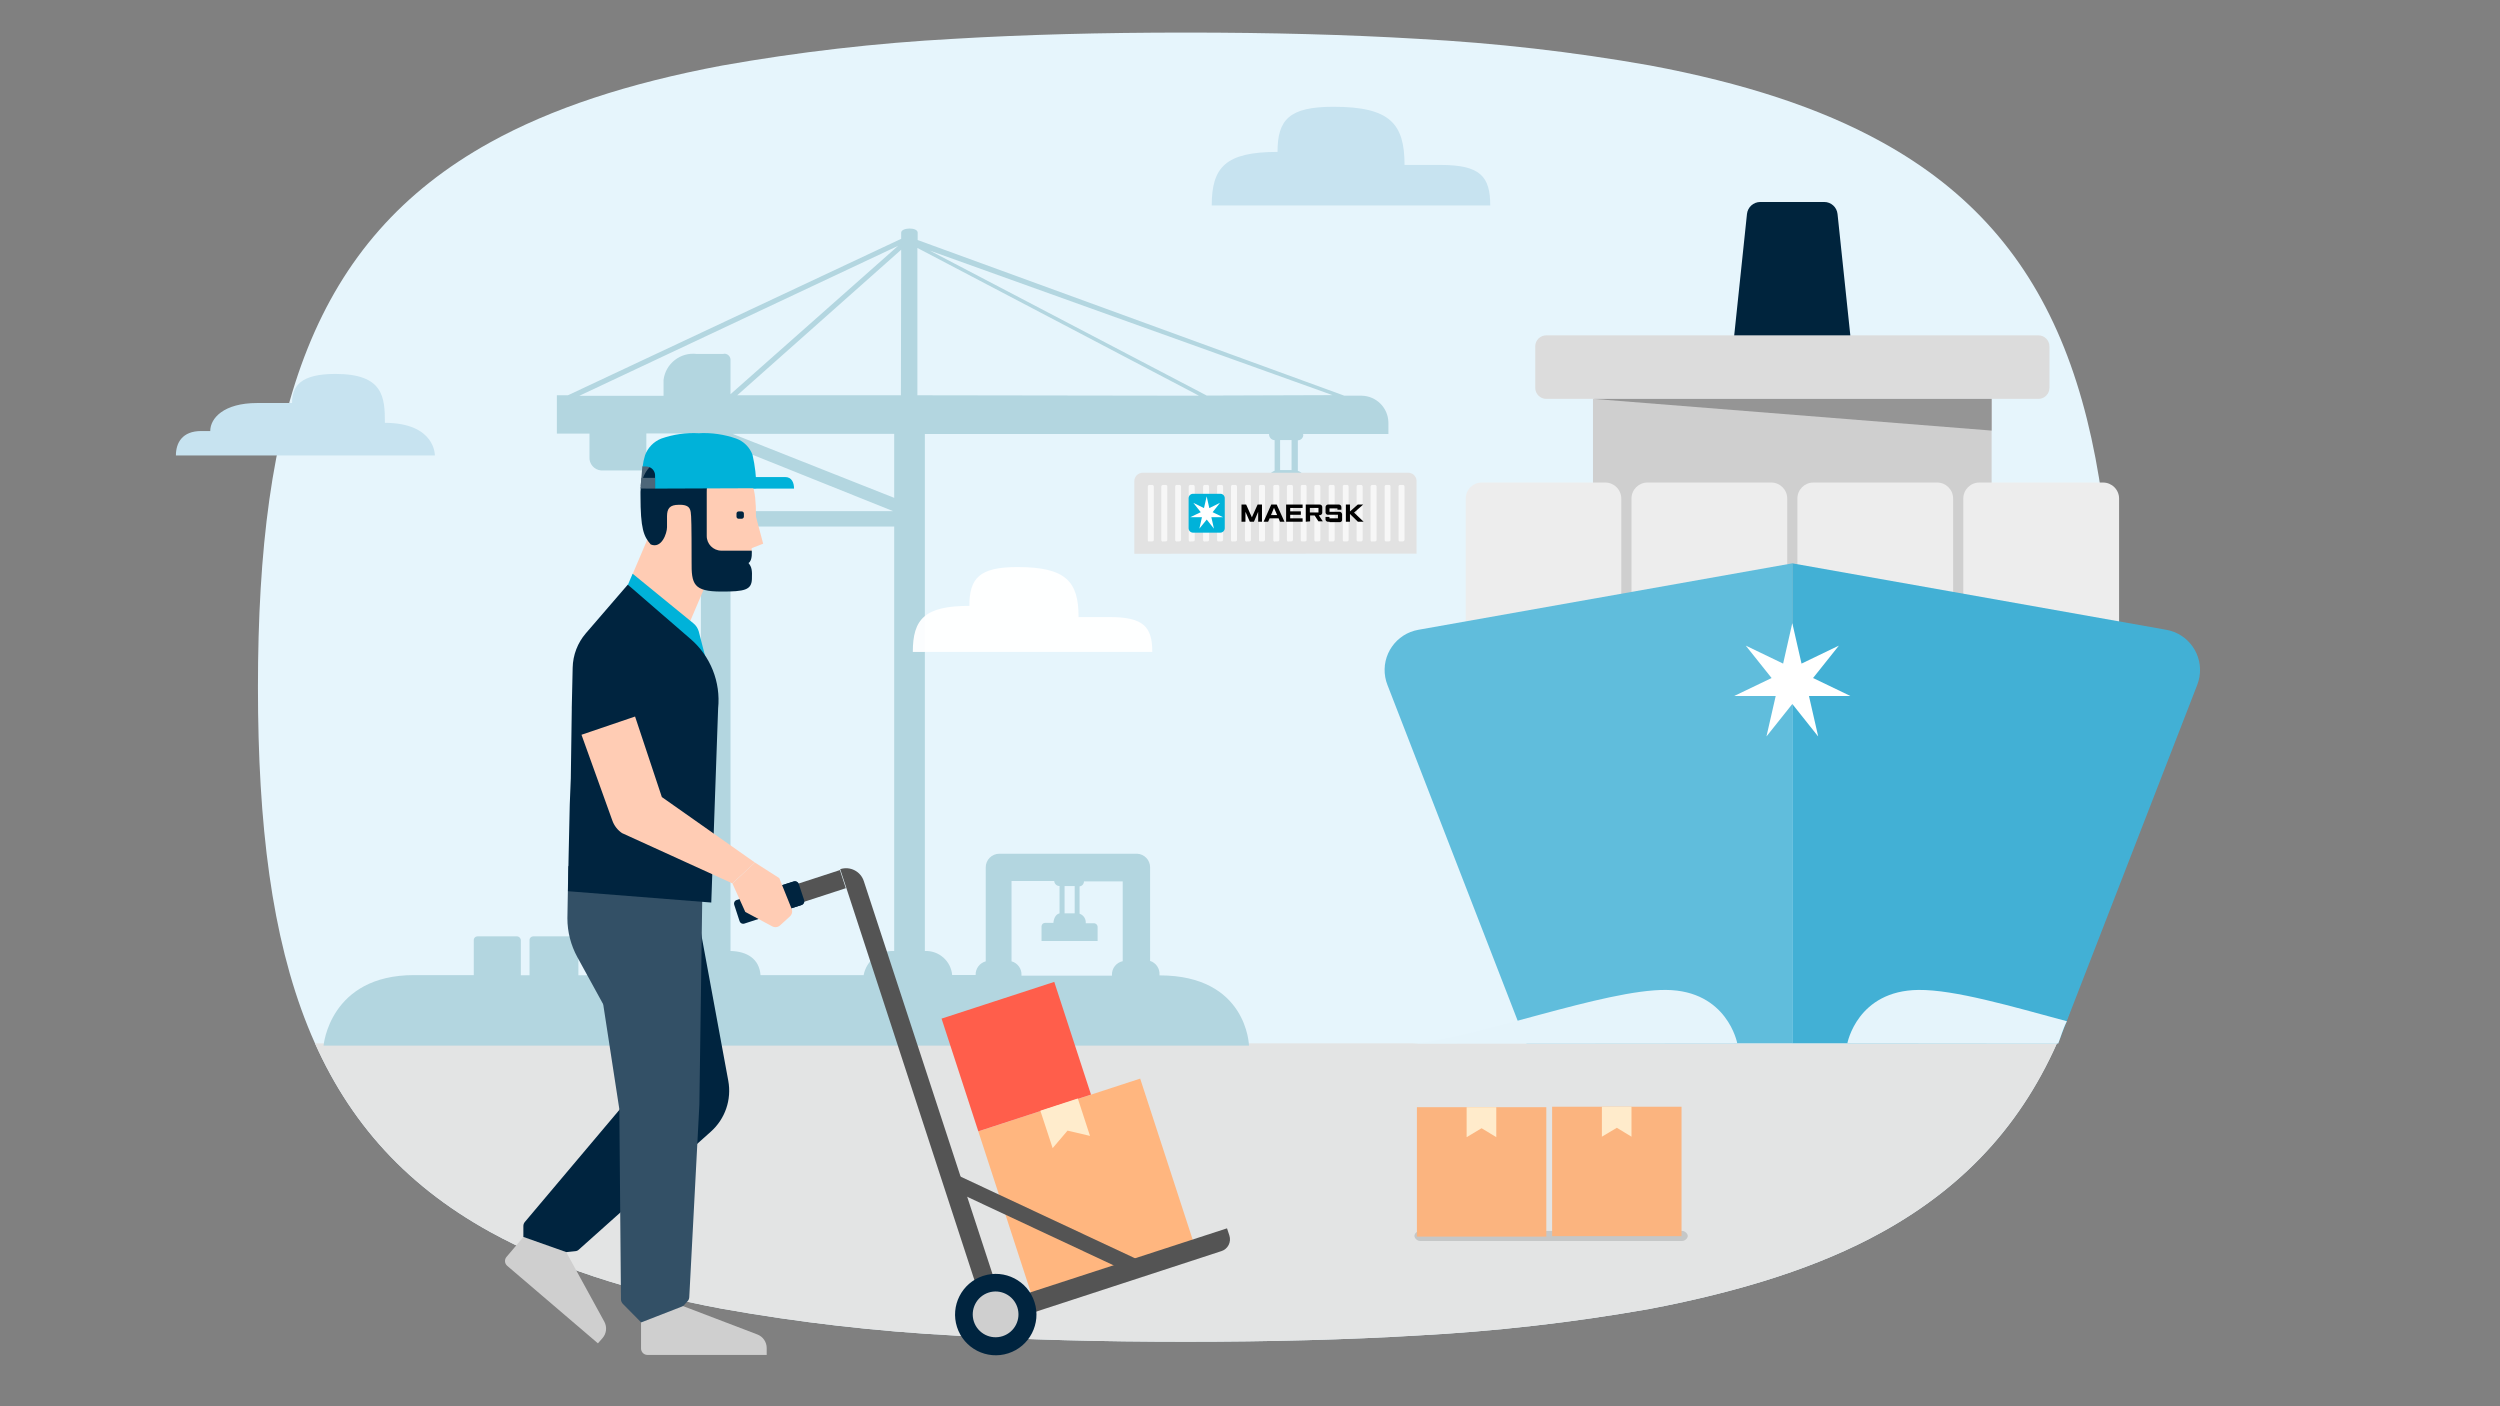 <?xml version="1.0" encoding="utf-8"?>
<!-- Generator: Adobe Illustrator 25.2.3, SVG Export Plug-In . SVG Version: 6.00 Build 0)  -->
<svg version="1.1" id="Layer_1" xmlns="http://www.w3.org/2000/svg" xmlns:xlink="http://www.w3.org/1999/xlink" x="0px" y="0px"
	 viewBox="0 0 720 405" style="enable-background:new 0 0 720 405;" xml:space="preserve">
<rect x="0" y="0" width="720" height="405" fill="#808080" stroke="none"/>
<style type="text/css">
	.st0{fill:#E6F5FC;}
	.st1{fill:#CCE3EE;}
	.st2{fill:#B6DFF4;}
	.st3{clip-path:url(#SVGID_2_);}
	.st4{fill:none;}
	.st5{fill:#FFFFFF;}
	.st6{fill:#CFCFCF;}
	.st7{fill:#EDEDED;}
	.st8{fill:#60BDDC;}
	.st9{fill:#42B0D5;}
	.st10{fill:#00243D;}
	.st11{fill:#DCDCDC;}
	.st12{fill:#E5F4FB;}
	.st13{fill:#959595;}
	.st14{fill:#7DC7E4;}
	.st15{fill:#D9EFFC;}
	.st16{fill:#F36E5B;}
	.st17{clip-path:url(#SVGID_4_);}
	.st18{fill:#80BAD4;}
	.st19{fill:#E2E2E2;}
	.st20{fill:#F7F7F7;}
	.st21{fill:#00B2D9;}
	.st22{clip-path:url(#SVGID_6_);}
	.st23{clip-path:url(#SVGID_6_);fill:#CCE3EE;}
	.st24{fill:#4CB5AB;}
	.st25{fill:#677C8A;}
	.st26{fill:#58595B;}
	.st27{fill:#75C5E0;}
	.st28{fill:#161516;}
	.st29{fill:#00A9DB;}
	.st30{fill:#FAB47F;}
	.st31{clip-path:url(#SVGID_8_);}
	.st32{clip-path:url(#SVGID_10_);}
	.st33{clip-path:url(#SVGID_12_);}
	.st34{clip-path:url(#SVGID_14_);fill:#B6DFF4;}
	.st35{clip-path:url(#SVGID_14_);}
	.st36{fill:#9DD6E9;}
	.st37{fill:#9AA8B1;}
	.st38{fill:#D0D0CF;}
	.st39{fill:#414A51;}
	.st40{fill:#00AADC;}
	.st41{fill:#BCC0BC;}
	.st42{fill:#D7D9D7;}
	.st43{fill:#151415;}
	.st44{fill:#BCE5F2;}
	.st45{fill:#01243C;}
	.st46{fill:#BBBFBC;}
	.st47{fill:#A0D7EA;}
	.st48{clip-path:url(#SVGID_20_);}
	.st49{opacity:0.5;fill:#CCE3EE;}
	.st50{clip-path:url(#SVGID_22_);}
	.st51{fill:#D2D5D2;}
	.st52{fill:#161616;}
	.st53{clip-path:url(#SVGID_24_);fill:#B6DFF4;}
	.st54{clip-path:url(#SVGID_24_);}
	.st55{clip-path:url(#SVGID_32_);}
	.st56{fill:#ECECEC;}
	.st57{fill:#F16A56;}
	.st58{fill:#A0D6E8;}
	.st59{fill:#E4F4FB;}
	.st60{fill:#FAB8A6;}
	.st61{fill:#C3E6F1;}
	.st62{fill:#DBDADA;}
	.st63{clip-path:url(#SVGID_34_);fill:#B6DFF4;}
	.st64{clip-path:url(#SVGID_34_);}
	.st65{clip-path:url(#SVGID_36_);}
	.st66{fill:#002D55;}
	.st67{fill:#F2766B;}
	.st68{fill:#F48E81;}
	.st69{fill:#7C8082;}
	.st70{clip-path:url(#SVGID_40_);}
	.st71{clip-path:url(#SVGID_42_);}
	.st72{clip-path:url(#SVGID_44_);fill:#B6DFF4;}
	.st73{clip-path:url(#SVGID_44_);}
	.st74{clip-path:url(#SVGID_50_);}
	.st75{clip-path:url(#SVGID_52_);}
	.st76{clip-path:url(#SVGID_54_);fill:#B6DFF4;}
	.st77{fill:#151515;}
	.st78{fill:#2FBEE0;}
	.st79{fill:#878787;}
	.st80{fill:#545554;}
	.st81{fill:#767776;}
	.st82{fill:#B3BDC5;}
	.st83{fill:#F9CBAB;}
	.st84{fill:#D6D6D6;}
	.st85{clip-path:url(#SVGID_60_);}
	.st86{clip-path:url(#SVGID_62_);fill-rule:evenodd;clip-rule:evenodd;fill:#E3E4E4;}
	.st87{fill:#B3D6E0;}
	.st88{opacity:0.95;fill-rule:evenodd;clip-rule:evenodd;fill:#FFFFFF;enable-background:new    ;}
	.st89{fill-rule:evenodd;clip-rule:evenodd;fill:#C7E3F0;}
	.st90{fill:#C7E3F0;}
	.st91{fill:#00243F;}
	.st92{fill:#335066;}
	.st93{fill:#FFB67F;}
	.st94{fill:#FF5E4B;}
	.st95{fill:#FFECCC;}
	.st96{fill:#545454;}
	.st97{fill:#4D6679;}
	.st98{fill:#FFCCB4;}
	.st99{opacity:0.4;fill:#9A9B9B;enable-background:new    ;}
	.st100{fill:#FBB47F;}
	.st101{fill:#FFEBCB;}
	.st102{clip-path:url(#SVGID_64_);fill-rule:evenodd;clip-rule:evenodd;fill:#E3E4E4;}
	.st103{fill:#A4D9D4;}
	.st104{fill:none;stroke:#A2D9D3;stroke-width:2.13;stroke-miterlimit:10;}
	.st105{fill:#A8B5BD;}
	.st106{fill:#C9D1D6;}
	.st107{fill:#345063;}
	.st108{fill:#FB6A55;}
	.st109{fill:#FACBBD;}
	.st110{fill:#FBD4C2;}
	.st111{fill:#03253D;}
	.st112{fill:#EBC1AC;}
	.st113{fill:#DBDBDB;}
	.st114{fill:#C4E7F2;}
	.st115{fill:#C6E7F2;}
	.st116{clip-path:url(#SVGID_66_);fill-rule:evenodd;clip-rule:evenodd;fill:#E3E4E4;}
	.st117{fill:none;stroke:#A2D9D3;stroke-width:1.625;stroke-miterlimit:10;}
	.st118{clip-path:url(#SVGID_68_);}
	.st119{fill:none;stroke:#FFFFFF;stroke-width:1.361;stroke-linecap:round;stroke-linejoin:round;}
	.st120{fill:#02243C;}
	.st121{fill:none;stroke:#D0D0CF;stroke-width:6.326;stroke-linecap:round;stroke-miterlimit:10;}
</style>
<g>
	<path class="st0" d="M408.29,11.18c22.4,1.19,44.71,3.74,66.8,7.65c27.06,5.06,49.08,12.26,66.8,22.05
		c51.13,28.15,66.8,77.48,66.8,157.02s-15.78,128.87-66.8,157.02c-17.72,9.79-39.74,16.87-66.8,22.05
		c-22.09,3.91-44.4,6.46-66.8,7.65c-20.28,1.21-42.5,1.8-66.8,1.8s-46.49-0.59-66.8-1.8c-22.4-1.19-44.71-3.76-66.8-7.71
		c-27.06-5.06-49.05-12.35-66.8-22.16c-50.85-28.12-66.8-77.48-66.8-156.85s15.95-128.67,66.8-156.85
		c17.75-9.82,39.74-17.07,66.8-22.16c22.09-3.93,44.39-6.5,66.8-7.71c20.31-1.21,42.5-1.8,66.8-1.8S388.02,9.97,408.29,11.18z"/>
	<g>
		<defs>
			<path id="SVGID_61_" d="M408.29,11.18c22.4,1.19,44.71,3.74,66.8,7.65c27.06,5.06,49.08,12.26,66.8,22.05
				c51.13,28.15,66.8,77.48,66.8,157.02s-15.78,128.87-66.8,157.02c-17.72,9.79-39.74,16.87-66.8,22.05
				c-22.09,3.91-44.4,6.46-66.8,7.65c-20.28,1.21-42.5,1.8-66.8,1.8s-46.49-0.59-66.8-1.8c-22.4-1.19-44.71-3.76-66.8-7.71
				c-27.06-5.06-49.05-12.35-66.8-22.16c-50.85-28.12-66.8-77.48-66.8-156.85s15.95-128.67,66.8-156.85
				c17.75-9.82,39.74-17.07,66.8-22.16c22.09-3.93,44.39-6.5,66.8-7.71c20.31-1.21,42.5-1.8,66.8-1.8S388.02,9.97,408.29,11.18z"/>
		</defs>
		<clipPath id="SVGID_2_">
			<use xlink:href="#SVGID_61_"  style="overflow:visible;"/>
		</clipPath>
		
			<rect x="68.74" y="300.48" style="clip-path:url(#SVGID_2_);fill-rule:evenodd;clip-rule:evenodd;fill:#E3E4E4;" width="557.75" height="126.72"/>
	</g>
	<g id="terminal-3_1_">
		<path class="st87" d="M375.23,125h24.63v-3.38c-0.1-4.19-3.47-7.56-7.66-7.66h-5.03L264.29,69.13v-2.12c0-1.65-4.75-1.53-4.75,0
			v1.77l-95.98,45.06h-3.18v11.04h9.39v6.68c-0.16,2.01,1.33,3.76,3.34,3.93h13.04v-10.65h15.71v149.04
			c-3.99,0.13-7.36,3.03-8.09,6.95h-10.96v-9.98c0.02-0.63-0.47-1.16-1.1-1.18c0,0,0,0,0,0h-11.55c-0.59-0.02-1.08,0.43-1.1,1.02
			c0,0,0,0,0,0v10.18h-2.48v-10.02c0.02-0.63-0.47-1.16-1.1-1.18c-0.03,0-0.05,0-0.08,0h-11.79c-0.59-0.02-1.08,0.43-1.1,1.02
			c0,0,0,0,0,0v10.18H150v-10.02c0.02-0.63-0.47-1.16-1.1-1.18c0,0,0,0,0,0h-11.35c-0.59-0.02-1.08,0.43-1.1,1.02c0,0,0,0,0,0v10.14
			h-17.21c-24.32,0-26.05,20.31-26.05,20.31h266.52c0,0-0.47-20.23-25.77-20.23l0,0v-0.24c0.09-1.77-1.02-3.38-2.71-3.93V249.8
			c0-2.1-1.64-3.82-3.73-3.93h-39.68c-2.17,0-3.93,1.76-3.93,3.93v27.07c-1.76,0.47-2.97,2.1-2.91,3.93l0,0h-6.76
			c-0.35-4.03-3.81-7.08-7.86-6.91V125h99.12c-0.04,0.93,0.68,1.72,1.61,1.77c0,0,0,0,0,0l0,0v8.8c-1.28,0.47-2.08,1.74-1.96,3.1
			h-2.67c-0.59,0-1.06,0.47-1.06,1.06v13.48h18.07v-13.36c0-0.63-0.51-1.14-1.14-1.14l0,0h-2.55c0.18-1.38-0.67-2.69-2-3.1v-8.8
			c0.87,0,1.57-0.7,1.57-1.57c0-0.03,0-0.05,0-0.08l0,0 M208.54,101.94h-7.86c-4.72-0.58-9.01,2.78-9.58,7.5c0,0,0,0.01,0,0.01
			c0,0,0,0.24,0,0.35v4.2h-24.28l91.85-43.21l-48.28,42.74v-9.7c0.09-0.99-0.63-1.86-1.61-1.96h-0.43 M257.18,147.2h-46.71v-18.74
			L257.18,147.2z M257.53,273.88h-0.35c-4.13-0.03-7.69,2.9-8.45,6.95h-29.7c-0.35-4.71-3.93-6.84-8.64-6.95V151.64h47.14V273.88z
			 M257.53,143.38l-46.55-18.43h46.55V143.38z M259.46,113.84h-47.14l47.22-41.92L259.46,113.84z M306.6,255.18h2.91v7.86h-2.91
			V255.18z M291.32,253.73h12.3c0.04,0.82,0.72,1.45,1.53,1.45v7.86c-1.18,0.28-1.69,1.61-1.77,2.75h-2.44
			c-0.52,0.02-0.94,0.42-0.98,0.94v4.28h16.15v-4.09c-0.02-0.59-0.51-1.04-1.1-1.02c0,0,0,0,0,0h-2.32
			c0.12-1.22-0.61-2.35-1.77-2.75v-7.86c0.73-0.1,1.26-0.72,1.26-1.45h11.16v22.98c-1.84,0.4-3.15,2.04-3.1,3.93v0.24h-26.05v-0.2
			c0.07-1.82-1.12-3.44-2.87-3.93V253.73z M264.21,113.84V71.41l81.09,42.55L264.21,113.84z M371.97,135.37h-3.3v-8.64h3.3V135.37z
			 M347.54,113.92l-79.79-41.76l116.01,41.64L347.54,113.92z"/>
		<path class="st19" d="M326.68,159.49v-20.9c0-1.35,1.09-2.44,2.44-2.44l0,0h76.45c1.32,0,2.4,1.07,2.4,2.4v0l0,0v20.9
			L326.68,159.49z"/>
		<path class="st20" d="M403.21,155.92h0.82c0.24-0.02,0.44-0.2,0.47-0.43v-15.36c0-0.26-0.21-0.47-0.47-0.47l0,0h-0.82
			c-0.24,0-0.43,0.19-0.43,0.43v0l0,0v15.44c0,0.24,0.19,0.43,0.43,0.43l0,0"/>
		<path class="st20" d="M399.2,155.92h0.83c0.24,0,0.43-0.19,0.43-0.43v0v-15.36c0.02-0.24-0.15-0.45-0.39-0.47c0,0,0,0,0,0h-0.86
			c-0.24,0-0.43,0.19-0.43,0.43v0l0,0v15.44c0,0.24,0.19,0.43,0.43,0.43l0,0"/>
		<path class="st20" d="M395.19,155.92h0.83c0.24,0,0.43-0.19,0.43-0.43v0v-15.36c0.02-0.24-0.15-0.45-0.39-0.47c0,0,0,0,0,0h-0.86
			c-0.26,0-0.47,0.21-0.47,0.47v0v15.44c0,0.24,0.19,0.43,0.43,0.43l0,0l0,0"/>
		<path class="st20" d="M391.14,155.92h0.83c0.24,0.02,0.45-0.15,0.47-0.39c0,0,0,0,0,0l0,0v-15.4c0-0.26-0.21-0.47-0.47-0.47l0,0
			h-0.83c-0.24,0-0.43,0.19-0.43,0.43v0l0,0v15.44c0,0.24,0.19,0.43,0.43,0.43l0,0"/>
		<path class="st20" d="M387.14,155.92h0.83c0.24,0,0.43-0.19,0.43-0.43v0v-15.36c0.02-0.24-0.15-0.45-0.39-0.47c0,0,0,0,0,0h-0.86
			c-0.24,0-0.43,0.19-0.43,0.43v0l0,0v15.44c0,0.24,0.19,0.43,0.43,0.43l0,0"/>
		<path class="st20" d="M383.13,155.92h0.82c0.24,0,0.43-0.19,0.43-0.43v0v-15.36c0.02-0.24-0.15-0.45-0.39-0.47c0,0,0,0,0,0h-0.86
			c-0.26,0-0.47,0.21-0.47,0.47v0v15.44c0,0.24,0.19,0.43,0.43,0.43l0,0l0,0"/>
		<path class="st20" d="M378.97,155.92h0.83c0.24,0.02,0.45-0.15,0.47-0.39c0,0,0,0,0,0l0,0v-15.4c0-0.26-0.21-0.47-0.47-0.47l0,0
			h-0.83c-0.24,0-0.43,0.19-0.43,0.43v0l0,0v15.44c0,0.24,0.19,0.43,0.43,0.43l0,0"/>
		<path class="st20" d="M375.04,155.92h0.83c0.24,0,0.43-0.19,0.43-0.43v0v-15.36c0.02-0.24-0.15-0.45-0.39-0.47c0,0,0,0,0,0h-0.86
			c-0.24,0-0.43,0.19-0.43,0.43v0l0,0v15.44c0,0.24,0.19,0.43,0.43,0.43l0,0"/>
		<path class="st20" d="M371.11,155.92h0.82c0.24,0,0.43-0.19,0.43-0.43v0v-15.36c0.02-0.24-0.15-0.45-0.39-0.47c0,0,0,0,0,0h-0.86
			c-0.26,0-0.47,0.21-0.47,0.47v0v15.44c0,0.24,0.19,0.43,0.43,0.43l0,0l0,0"/>
		<path class="st20" d="M367.18,155.92h0.79c0.24,0.02,0.45-0.15,0.47-0.39c0,0,0,0,0,0l0,0v-15.4c0-0.26-0.21-0.47-0.47-0.47l0,0
			h-0.79c-0.26,0-0.47,0.21-0.47,0.47v0v15.44c0,0.24,0.19,0.43,0.43,0.43l0,0l0,0"/>
		<path class="st20" d="M363.02,155.92h0.83c0.24-0.02,0.44-0.2,0.47-0.43v-15.36c0-0.26-0.21-0.47-0.47-0.47l0,0h-0.83
			c-0.24,0-0.43,0.19-0.43,0.43v0l0,0v15.44c0,0.24,0.19,0.43,0.43,0.43l0,0"/>
		<path class="st20" d="M359.01,155.92h0.83c0.24,0,0.43-0.19,0.43-0.43v0v-15.36c0.02-0.24-0.15-0.45-0.39-0.47c0,0,0,0,0,0h-0.86
			c-0.26,0-0.47,0.21-0.47,0.47v0v15.44c0.04,0.24,0.23,0.42,0.47,0.43"/>
		<path class="st20" d="M355,155.92h0.79c0.24,0.02,0.45-0.15,0.47-0.39c0,0,0,0,0,0l0,0v-15.4c0-0.26-0.21-0.47-0.47-0.47l0,0H355
			c-0.26,0-0.47,0.21-0.47,0.47v0v15.44c0,0.24,0.19,0.43,0.43,0.43l0,0l0,0"/>
		<path class="st20" d="M350.95,155.92h0.83c0.24-0.02,0.44-0.2,0.47-0.43v-15.36c0-0.26-0.21-0.47-0.47-0.47l0,0h-0.83
			c-0.24,0-0.43,0.19-0.43,0.43v0l0,0v15.44c0,0.24,0.19,0.43,0.43,0.43l0,0"/>
		<path class="st20" d="M346.95,155.92h0.83c0.24,0,0.43-0.19,0.43-0.43v0v-15.36c0.02-0.24-0.15-0.45-0.39-0.47c0,0,0,0,0,0h-0.86
			c-0.26,0-0.47,0.21-0.47,0.47v0v15.44c0.04,0.24,0.23,0.42,0.47,0.43"/>
		<path class="st20" d="M342.94,155.92h0.67c0.24,0.02,0.45-0.15,0.47-0.39c0,0,0,0,0,0l0,0v-15.4c0-0.26-0.21-0.47-0.47-0.47l0,0
			h-0.79c-0.26,0-0.47,0.21-0.47,0.47v0v15.44c0,0.24,0.19,0.43,0.43,0.43l0,0l0,0"/>
		<path class="st20" d="M338.89,155.92h0.79c0.24-0.02,0.44-0.2,0.47-0.43v-15.36c0-0.26-0.21-0.47-0.47-0.47l0,0h-0.79
			c-0.24,0-0.43,0.19-0.43,0.43v0l0,0v15.44c0,0.24,0.19,0.43,0.43,0.43l0,0"/>
		<path class="st20" d="M334.89,155.92h0.86c0.24,0,0.43-0.19,0.43-0.43v0v-15.36c0.02-0.24-0.15-0.45-0.39-0.47c0,0,0,0,0,0h-0.86
			c-0.26,0-0.47,0.21-0.47,0.47v0v15.44c0.04,0.24,0.23,0.42,0.47,0.43"/>
		<path class="st20" d="M330.88,155.92h0.94c0.24,0.02,0.45-0.15,0.47-0.39c0,0,0,0,0,0l0,0v-15.4c0-0.26-0.21-0.47-0.47-0.47l0,0
			h-0.79c-0.26,0-0.47,0.21-0.47,0.47v0v15.44c0,0.24,0.19,0.43,0.43,0.43l0,0l0,0"/>
		<polygon points="357.55,150.26 357.55,145.31 358.89,145.31 360.54,149 362.19,145.31 363.45,145.31 363.45,150.26 362.35,150.26 
			362.35,147.39 361.13,150.26 359.95,150.26 358.69,147.39 358.69,150.26 		"/>
		<path d="M365.22,150.26h-1.3l2.2-4.95h1.57l2.24,4.95h-1.3l-0.39-0.98h-2.59L365.22,150.26z M367.81,148.33l-0.9-2.08l-0.86,2.08
			H367.81z"/>
		<polygon points="375.15,149.28 375.15,150.26 370.4,150.26 370.4,145.31 375.15,145.31 375.15,146.29 371.58,146.29 
			371.58,147.27 374.64,147.27 374.64,148.26 371.58,148.26 371.58,149.28 		"/>
		<path d="M376.06,150.26v-4.95h3.93c0.41-0.05,0.78,0.25,0.82,0.66c0,0,0,0.01,0,0.01v1.73c0,0.35-0.35,0.71-0.98,0.71l0,0
			l1.14,1.73h-1.26l-1.1-1.69h-1.3v1.69L376.06,150.26z M377.24,147.59h2.48v-1.3h-2.48V147.59z"/>
		<path d="M382.89,150.26h-0.39c-0.36,0.03-0.69-0.23-0.75-0.59v-0.79h1.14v0.39h2.44v-1.02h-2.79c-0.39,0.05-0.74-0.23-0.78-0.62
			c0,0,0-0.01,0-0.01v-1.53c-0.02-0.41,0.29-0.76,0.71-0.79c0,0,0,0,0,0h3.1c0.41,0,0.75,0.33,0.75,0.75v0v0.75h-1.14v-0.39h-2.28
			v0.98h2.83c0.41-0.02,0.76,0.29,0.79,0.71c0,0,0,0,0,0v1.53c0.05,0.37-0.21,0.7-0.58,0.75c0,0-0.01,0-0.01,0h-3.03V150.26z"/>
		<polygon points="387.61,150.26 387.61,145.31 388.79,145.31 388.79,147.31 391.03,145.31 392.6,145.31 389.97,147.63 
			392.72,150.26 391.07,150.26 388.79,148.02 388.79,150.26 		"/>
		<path class="st21" d="M343.61,142.21h7.86c0.69,0,1.26,0.56,1.26,1.26l0,0v8.64c0,0.72-0.58,1.3-1.3,1.3l0,0h-7.82
			c-0.72,0-1.3-0.58-1.3-1.3l0,0v-8.64c0.02-0.72,0.62-1.28,1.33-1.26c0,0,0,0,0,0H343.61z"/>
		<polygon class="st5" points="349.23,147.51 351.31,144.88 351.31,144.84 348.28,146.33 347.54,143.03 347.5,143.03 346.75,146.33 
			343.73,144.84 343.73,144.88 345.81,147.51 342.78,148.96 342.78,148.96 346.16,148.96 345.41,152.26 345.41,152.26 
			347.54,149.63 349.62,152.26 349.62,152.26 348.87,148.96 352.25,148.96 352.25,148.96 		"/>
	</g>
	<g>
		<rect x="458.78" y="114.87" class="st6" width="114.81" height="87.9"/>
		<path class="st7" d="M466.93,183.84V143.6c0-2.56-2.07-4.63-4.63-4.63h-35.54c-2.55-0.01-4.62,2.05-4.63,4.6c0,0.01,0,0.02,0,0.02
			v40.23H466.93z"/>
		<path class="st7" d="M514.72,183.84V143.6c0.01-2.55-2.05-4.62-4.6-4.63c0,0-0.01,0-0.01,0h-35.61c-2.55-0.01-4.62,2.05-4.63,4.6
			c0,0.01,0,0.02,0,0.02v40.23H514.72z"/>
		<path class="st7" d="M562.5,183.84V143.6c0.01-2.55-2.05-4.62-4.6-4.63c0,0-0.01,0-0.01,0h-35.61c-2.55-0.01-4.62,2.05-4.63,4.6
			c0,0.01,0,0.02,0,0.02v40.23H562.5z"/>
		<path class="st7" d="M610.3,183.84V143.6c0-2.56-2.07-4.63-4.63-4.63h-35.61c-2.56,0-4.63,2.07-4.63,4.63v40.23H610.3z"/>
		<path class="st8" d="M439.61,300.47h76.58V162.24l-107.7,19.14c-6.4,1.13-10.68,7.24-9.54,13.65c0.13,0.75,0.34,1.49,0.62,2.2
			L439.61,300.47"/>
		<path class="st9" d="M592.75,300.47h-76.56V162.24l107.7,19.14c6.4,1.13,10.67,7.23,9.54,13.63c-0.13,0.76-0.34,1.5-0.62,2.22
			L592.75,300.47"/>
		<path class="st10" d="M529.61,105.72h-26.85c-2.12,0.01-3.84-1.7-3.84-3.82c0-0.14,0.01-0.29,0.02-0.43l4.19-39.85
			c0.21-1.96,1.86-3.44,3.83-3.45h18.42c1.97,0,3.62,1.49,3.83,3.45l4.2,39.85c0.22,2.12-1.32,4.01-3.44,4.23
			C529.84,105.72,529.73,105.72,529.61,105.72z"/>
		<path class="st11" d="M445.34,96.58h141.71c1.76,0,3.19,1.43,3.19,3.19v11.92c0,1.76-1.43,3.19-3.19,3.19H445.34
			c-1.76,0-3.19-1.43-3.19-3.19V99.77C442.14,98.01,443.57,96.58,445.34,96.58z"/>
		<path class="st12" d="M595.27,294.12c-16.01-4.31-32.34-9.12-42.73-9.02c-17.67,0.17-20.5,15.37-20.5,15.37l60.72,0.06
			C593.52,298.66,594.16,296.23,595.27,294.12z"/>
		<path class="st12" d="M500.33,300.47c0,0-2.84-15.2-20.5-15.37c-17.67-0.17-54.4,13.89-73,15.46L500.33,300.47z"/>
		<polygon class="st13" points="458.78,114.87 573.59,124.01 573.59,114.87 		"/>
		<polygon class="st5" points="522.16,195.27 529.56,185.98 529.54,185.96 518.84,191.12 516.2,179.54 516.16,179.54 513.54,191.12 
			502.83,185.96 502.81,185.98 510.22,195.27 499.52,200.41 499.54,200.45 511.4,200.45 508.76,212.01 508.79,212.04 516.19,202.75 
			523.58,212.04 523.62,212.01 520.98,200.45 532.85,200.45 532.85,200.41 		"/>
	</g>
	<path class="st88" d="M284.11,187.75h-21.22c0-9.47,3.41-13.26,16.29-13.26c0-7.96,2.84-11.18,13.83-11.18
		c14.02,0,17.62,4.17,17.62,14.4h8.91c9.85,0,12.32,2.84,12.32,10.04H284.11z"/>
	<path class="st89" d="M373.66,59.17h-24.68c0-11.02,3.97-15.42,18.95-15.42c0-9.25,3.31-13,16.09-13
		c16.31,0,20.49,4.85,20.49,16.75h10.36c11.46,0,14.32,3.31,14.32,11.68H373.66z"/>
	<path class="st90" d="M125.24,131.18H50.66c0-3.64,1.82-7.04,7.28-7.04h2.61c0-3.64,3.8-8.07,13.52-8.07h10.04
		c0-4.82,2.37-8.38,12.5-8.38c13.84,0,14.24,6.72,14.24,14.08C125.48,121.85,125.24,131.18,125.24,131.18z"/>
	<g>
		<path class="st91" d="M166.21,263.03l5.65,14.23l12.61,35.16l-33.29,39.48c-0.29,0.33-0.45,0.76-0.45,1.2v3.14l4.69,5.18
			l10.27-1.08c0.39-0.03,0.76-0.19,1.03-0.47l38-33.95c4.13-3.68,6.03-9.24,5.02-14.68l-8.65-46.89L166.21,263.03z"/>
		<path class="st92" d="M202.29,255.81l-0.87,62.34l-2.91,55.44c-0.02,0.44-0.2,0.85-0.49,1.17l-6.7,7.22l-5.35,0.21l-6.59-6.68
			c-0.33-0.35-0.53-0.81-0.54-1.29l-0.47-54.79l-6.49-42.2l-5.65-22.29L202.29,255.81z"/>
		<path class="st92" d="M201.23,289.28h-27.48l-7.48-13.64c-1.87-3.42-2.86-7.26-2.86-11.16l0.26-15.14"/>
		<path class="st6" d="M196.73,376.16l21.38,8.16c1.63,0.62,2.7,2.18,2.7,3.91v1.99h-34.34c-1.02,0-1.85-0.83-1.85-1.85v-7.5
			L196.73,376.16z"/>
		<path class="st6" d="M163.07,360.6l10.99,20.07c0.81,1.52,0.61,3.38-0.52,4.69l-1.34,1.52l-26.12-22.32
			c-0.01-0.01-0.02-0.01-0.02-0.02c-0.76-0.67-0.83-1.82-0.16-2.58l4.85-5.72L163.07,360.6z"/>
		<path class="st91" d="M230.79,260.64L214.36,266c-0.57,0.18-1.17-0.12-1.36-0.69l-1.55-4.75c-0.18-0.57,0.12-1.17,0.69-1.36
			l16.42-5.36c0.57-0.18,1.17,0.12,1.36,0.69l1.55,4.75C231.66,259.85,231.35,260.45,230.79,260.64z"/>
		
			<rect x="288.15" y="316.8" transform="matrix(0.951 -0.31 0.31 0.951 -90.485 113.885)" class="st93" width="49.02" height="49.02"/>
		
			<rect x="275.62" y="287.02" transform="matrix(0.951 -0.31 0.31 0.951 -79.921 105.848)" class="st94" width="34.13" height="34.13"/>
		<polygon class="st95" points="299.62,319.88 310.41,316.36 313.92,327.14 307.45,325.62 303.16,330.66 		"/>
		
			<rect x="230.4" y="252.18" transform="matrix(0.951 -0.31 0.31 0.951 -67.453 86.112)" class="st96" width="12.68" height="5.49"/>
		
			<rect x="299.01" y="324.25" transform="matrix(0.424 -0.906 0.906 0.424 -146.123 476.17)" class="st96" width="4.45" height="57.39"/>
		<path class="st96" d="M282.7,376.77l0.68,2.06c0.01,0.03,0.02,0.05,0.02,0.08c0.62,1.87,2.63,2.88,4.5,2.27l63.81-20.84
			c0.03-0.01,0.05-0.02,0.08-0.02c1.87-0.62,2.88-2.63,2.27-4.5l-0.68-2.06L282.7,376.77z"/>
		<path class="st96" d="M241.98,250.32L241.98,250.32c0.01,0,0.03-0.01,0.04-0.01c2.82-0.91,5.85,0.64,6.76,3.46l39.41,120.33
			l-5.23,1.69L241.98,250.32z"/>
		<path class="st91" d="M283.12,367.46c0.02-0.01,0.05-0.02,0.07-0.02c6.16-1.98,12.77,1.41,14.75,7.57
			c1.98,6.16-1.41,12.77-7.57,14.75c-6.16,1.98-12.77-1.41-14.75-7.57C273.65,376.05,277,369.48,283.12,367.46z"/>
		<path class="st6" d="M284.69,372.27c3.45-1.12,7.16,0.76,8.3,4.21c1.14,3.46-0.74,7.18-4.2,8.32s-7.18-0.74-8.32-4.2
			C279.35,377.13,281.23,373.41,284.69,372.27z"/>
		<path class="st91" d="M228.69,253.88C228.69,253.88,228.69,253.88,228.69,253.88c0.58-0.18,1.18,0.14,1.36,0.7l1.55,4.69
			c0.19,0.56-0.12,1.17-0.68,1.36l-3.59,1.17l-2.34-6.8L228.69,253.88z"/>
		<path class="st97" d="M191.81,132.17c0.63-0.05,1.78,2.77,2.11,3.59c0.12,1.07,0.04,2.16-0.21,3.21l-9.19,1.01l0.47-5.67
			C184.99,134.3,191.18,132.21,191.81,132.17z"/>
		<path class="st98" d="M212.6,134.91c4.01,2.7,5.13,5.23,5.13,13.93l2.06,7.74l-3.31,1.29v0.82l-12.92,9l-5.25,12.28l-16.2-14.42
			l4.43-10.43l2.02-7.03l6.02-7.62l13.48-6.35c0,0,0.52-1.95,4.52,0.73"/>
		<path class="st91" d="M215.56,162.15c1.24-0.7,0.94-3.56,0.94-3.56h-8.7c-0.03,0-0.06,0-0.09,0c-2.33-0.03-4.2-1.94-4.17-4.27
			v-12.64c-0.08-1.18,0.28-2.35,1.01-3.28c0.82-0.88,1.99-1.36,3.19-1.29h7.34c-1.2-4.52-3.82-6.66-14.07-6.66
			c-5.49,0-9.92,0.75-12.85,3.09c-1.55,1.23-2.68,2.92-3.21,4.83c-0.38,1.42-0.55,2.89-0.49,4.36l0,0c0,9.59,0.91,11.72,2.95,14.07
			c3.16,1.34,4.69-3.26,4.69-4.95v-3.19c0.02-2.2,0.77-3.28,3.42-3.28c3.52-0.09,3.38,1.64,3.52,3.35
			c0.14,1.71,0.14,10.9,0.14,12.99c-0.07,6.52,0.54,8.65,8.58,8.65c6.68,0.02,8.65-0.47,8.79-3.54
			C216.66,164.17,216.5,163.3,215.56,162.15z"/>
		<path class="st91" d="M213.61,149.4c0.34,0,0.62-0.27,0.63-0.61v-0.89c0-0.01,0-0.02,0-0.02c-0.01-0.34-0.3-0.6-0.63-0.59h-0.89
			l0,0c-0.34,0-0.61,0.27-0.61,0.61v0.89l0,0c0,0.34,0.27,0.61,0.61,0.61H213.61"/>
		<path class="st21" d="M180.79,168.53l22.58,21.57l-2.13-8.25c-0.26-0.92-0.8-1.74-1.55-2.34l-17.49-14.28L180.79,168.53z"/>
		<path class="st91" d="M198.87,184.02l-18.07-15.64l-12.07,14c-2.38,2.76-3.73,6.27-3.8,9.92l-0.26,11.49v0.63l-0.28,19.81
			l-0.3,7.5l-0.33,14.86l-0.19,10.08l41.28,3.26l1.97-55.91C207.6,196.45,204.64,188.98,198.87,184.02z"/>
		<path class="st98" d="M210.94,254.45l3.7,8.18l7.71,4.13c0.76,0.43,1.71,0.32,2.34-0.28l2.81-2.56c0.61-0.55,0.8-1.42,0.49-2.18
			l-3.56-8.84l-7.03-4.5"/>
		<path class="st98" d="M190.61,229.55l-7.71-23.19l-15.43,5.25l8.88,24.69c0.52,1.48,1.5,2.75,2.79,3.63l31.79,14.49l6.47-6.02
			L190.61,229.55z"/>
		<path class="st21" d="M217.83,140.61c-0.01-3.23-0.38-6.46-1.1-9.61c-0.8-2.17-2.51-3.89-4.69-4.69
			c-3.47-1.21-7.14-1.74-10.81-1.55c-3.66-0.19-7.32,0.34-10.78,1.55c-2.19,0.87-3.9,2.63-4.69,4.85c-0.33,1.04-0.55,2.11-0.68,3.19
			h1.08c1.05,0.04,1.98,0.7,2.34,1.69c0.11,0.27,0.17,0.55,0.16,0.84v3.84L217.83,140.61z"/>
		<path class="st21" d="M226.13,137.39h-9.17v3.33h11.72C228.69,138.99,228.01,137.39,226.13,137.39z"/>
		<polygon class="st97" points="184.71,137.63 188.67,137.63 188.67,140.72 184.45,140.7 		"/>
	</g>
	<g>
		<path class="st99" d="M484.44,357.4H409c-0.82,0-1.64-0.77-1.64-1.45l0,0c0-0.77,0.82-1.45,1.64-1.45h75.43
			c0.82,0,1.64,0.77,1.64,1.45l0,0C486.08,356.63,485.26,357.4,484.44,357.4z"/>
		<g>
			<g>
				<g>
					<g>
						<rect x="408.07" y="318.87" class="st100" width="37.27" height="37.27"/>
					</g>
					<g>
						<polygon class="st101" points="430.93,318.87 422.39,318.87 422.39,327.5 426.7,324.93 430.93,327.5 						"/>
					</g>
				</g>
			</g>
			<g>
				<g>
					<g>
						<rect x="447.01" y="318.74" class="st100" width="37.27" height="37.27"/>
					</g>
					<g>
						<polygon class="st101" points="469.87,318.74 461.34,318.74 461.34,327.37 465.65,324.8 469.87,327.37 						"/>
					</g>
				</g>
			</g>
		</g>
	</g>
</g>
</svg>
